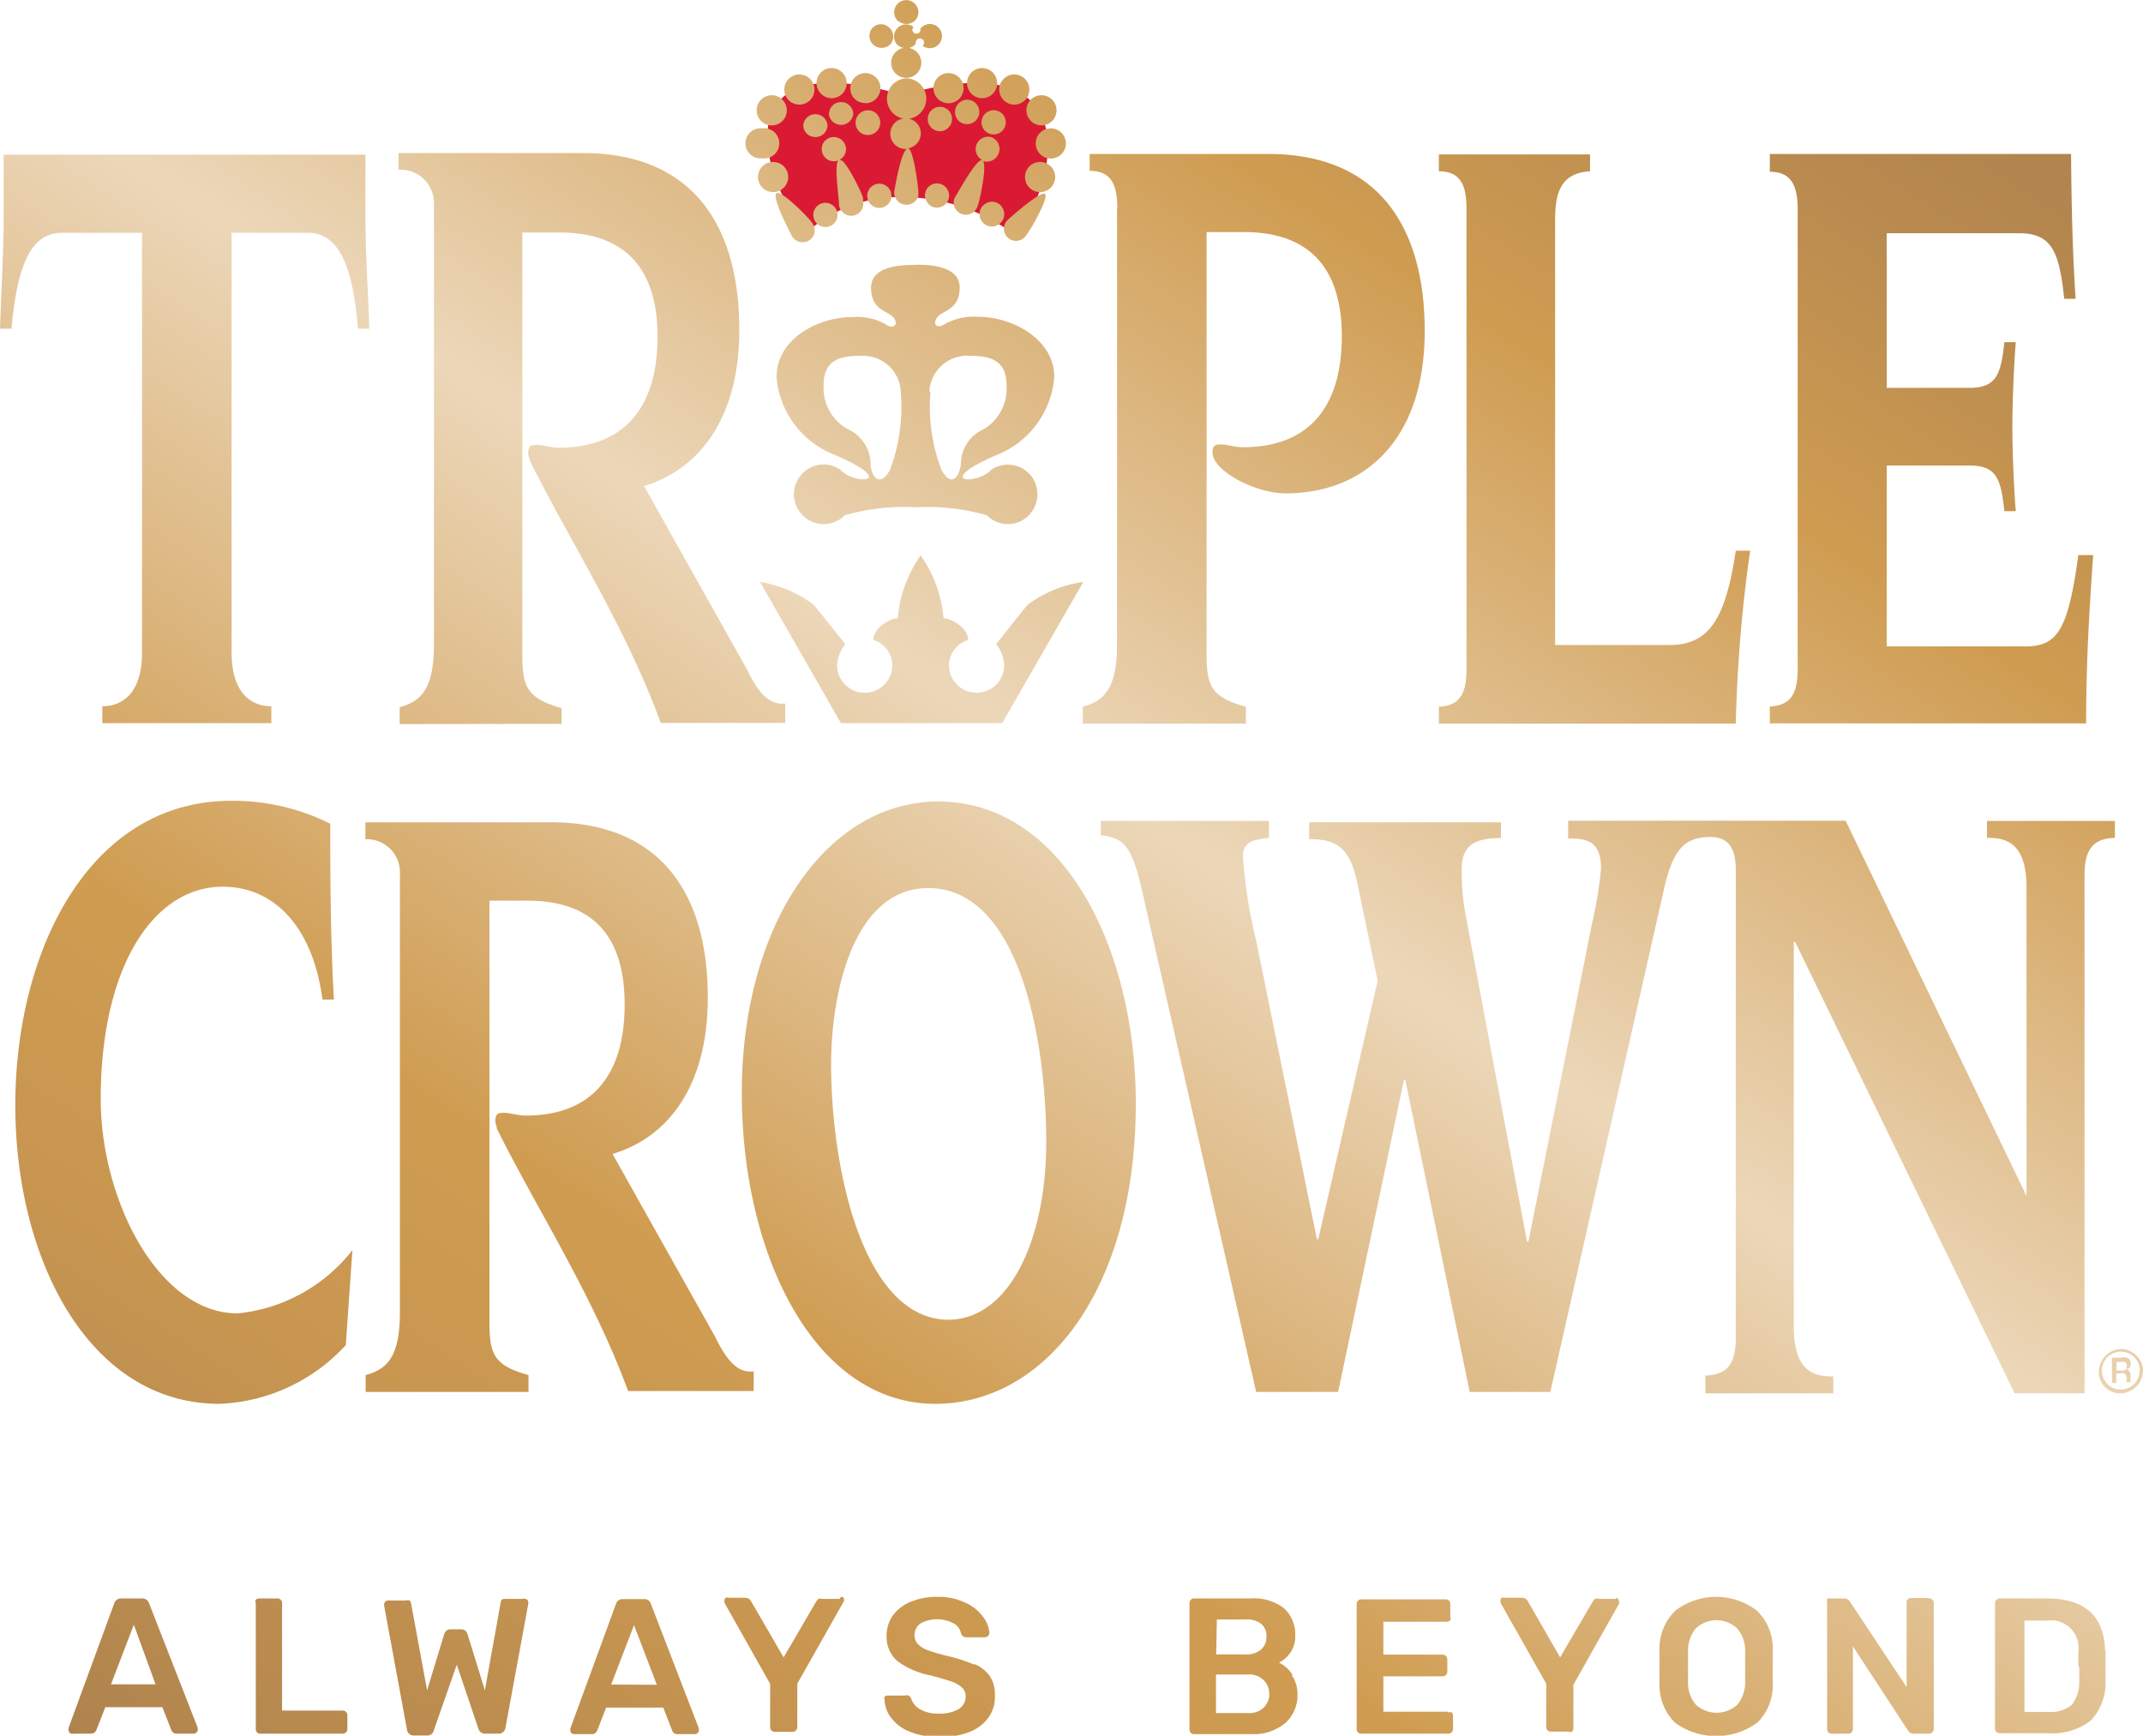 <?xml version="1.0" encoding="UTF-8"?>
<svg xmlns="http://www.w3.org/2000/svg" xmlns:xlink="http://www.w3.org/1999/xlink" id="Capa_1" data-name="Capa 1" viewBox="0 0 93.83 75.99">
  <defs>
    <style>.cls-1{fill:#da1a32;}.cls-2{fill:url(#linear-gradient);}</style>
    <linearGradient id="linear-gradient" x1="-254.76" y1="431.33" x2="-253.93" y2="432.37" gradientTransform="matrix(93.83, 0, 0, -75.99, 23911.12, 32856.08)" gradientUnits="userSpaceOnUse">
      <stop offset="0" stop-color="#ae824f"></stop>
      <stop offset="0.05" stop-color="#b5884f"></stop>
      <stop offset="0.19" stop-color="#c89650"></stop>
      <stop offset="0.3" stop-color="#cf9c51"></stop>
      <stop offset="0.55" stop-color="#ecd7b9"></stop>
      <stop offset="0.79" stop-color="#cf9c51"></stop>
      <stop offset="0.92" stop-color="#b7894f"></stop>
      <stop offset="1" stop-color="#ae824f"></stop>
    </linearGradient>
  </defs>
  <path id="Path_142" data-name="Path 142" class="cls-1" d="M39.47,8.63a8.21,8.21,0,0,1,5,1.68c1.71-2.07,3.42-8.56-4.93-6.15-8.34-2.41-6,4-4.25,6.05A6,6,0,0,1,39.47,8.63Z"></path>
  <path id="Path_143" data-name="Path 143" class="cls-2" d="M47.43,25.48l-3.55,6.18H36.82l-3.54-6.18a5.22,5.22,0,0,1,2.35,1c.26.31,1.38,1.72,1.38,1.72a1.69,1.69,0,0,0-.36.92,1.21,1.21,0,0,0,2.42,0h0a1.16,1.16,0,0,0-.83-1.1c0-.52.71-.95,1.07-.95a5.52,5.52,0,0,1,1-2.75,5.52,5.52,0,0,1,1,2.75c.36,0,1.08.43,1.08.95a1.17,1.17,0,0,0-.84,1.1,1.21,1.21,0,1,0,2.42,0h0a1.68,1.68,0,0,0-.35-.92s1.11-1.41,1.37-1.72A5.26,5.26,0,0,1,47.43,25.48ZM16,9.49V6.77H.16V9.49c0,1.64-.11,3.27-.16,4.9H.5c.26-2.8.85-4.2,2.22-4.2h3.5V28.55c0,1.87-.92,2.37-1.74,2.37v.74h7.4v-.74c-.82,0-1.74-.5-1.74-2.37V10.19h3.31c1.37,0,2,1.4,2.22,4.2h.5C16.12,12.76,16,11.13,16,9.49Zm32.91-.38V28.18c0,1.83-.47,2.49-1.5,2.76v.74h7.14v-.74c-1.54-.42-1.72-.93-1.72-2.33V10.16h1.64c2.33,0,4.28,1.06,4.28,4.56,0,3.23-1.56,4.86-4.33,4.86-.35,0-.69-.12-.93-.12s-.4,0-.4.35c0,.82,1.9,1.79,3.2,1.79,3.41,0,6.09-2.29,6.09-7.11,0-4.52-2-7.75-6.86-7.75H47.71v.74c.9,0,1.21.54,1.21,1.63Zm27.72,15H76c-.45,3-1.17,4.13-2.91,4.13h-5V9.64c0-1.09.18-2.07,1.53-2.14V6.76H63V7.5c.9,0,1.21.54,1.21,1.63V29.3c0,1.09-.31,1.6-1.21,1.64v.74H76a64,64,0,0,1,.63-7.58Zm15,.19H91c-.45,3.26-.9,4-2.32,4H82.61V20.38h3.62c1.19,0,1.38.58,1.53,2h.5c-.08-.93-.15-2.65-.15-3.7s.07-2.72.15-3.7h-.5c-.15,1.4-.34,2-1.53,2H82.61V10.21h5.77c1.42,0,1.78.73,2,2.87h.5c-.14-2.1-.18-4.16-.2-6.34H77.49v.78c.9,0,1.22.55,1.22,1.64V29.3c0,1.09-.32,1.59-1.22,1.63v.74H91.34c0-2.13.08-4.2.31-7.38ZM10.41,57.5c-3.49,0-6-5-6-9.38,0-5.83,2.33-9.3,5.34-9.3,2.23,0,3.94,1.72,4.37,4.94h.5c-.14-2.52-.16-5-.16-7.7a9.55,9.55,0,0,0-4.39-1C3.9,35.09.67,41.63.67,48.39S3.9,61.46,9.61,61.46a7.92,7.92,0,0,0,5.53-2.57l.29-4.16A7.29,7.29,0,0,1,10.41,57.5Zm39.32-9.19c0,8.21-4,13.15-8.78,13.15-5.27,0-8.47-6.5-8.47-13.61,0-7.39,3.73-12.76,8.6-12.76C46.47,35.09,49.73,41.39,49.73,48.31ZM45.81,50c0-4.51-1.19-11.12-5.16-11.12-3.28,0-4.26,4.59-4.26,7.7,0,4.55,1.38,11.2,5.16,11.2C44.25,57.73,45.81,54.19,45.81,50ZM72.84,39c.4-1.83.92-2.27,1.83-2.35S76,37,76,38.09v20.5c0,1.09-.35,1.6-1.33,1.63V61h5.6v-.74c-.78,0-1.73-.15-1.73-2.18V41.24h.06L88.21,61h3.06V38.31c0-1.09.35-1.6,1.33-1.63v-.74H87v.74c.78,0,1.73.16,1.73,2.18v13.5h0L80.81,35.93c-.9,0-1.87,0-2.65,0h-3.5c-1,0-5,0-6,0v.78c.8,0,1.44.08,1.44,1.33a18.23,18.23,0,0,1-.4,2.42L66.92,54.36h-.06L64.16,40A10.25,10.25,0,0,1,64,38.06c0-1,.49-1.37,1.72-1.37V36c-1.42,0-7,0-8.4,0v.74c1.13,0,1.77.29,2.11,1.92l.89,4.28L57.72,54.25h-.06L55,41.18a21.85,21.85,0,0,1-.58-3.68c0-.77.68-.74,1.14-.82v-.74c-1.26,0-6,0-7.36,0v.63c1,.11,1.35.43,1.81,2.45L55,60.94h3.59l2.88-13.66h.06l2.82,13.66h3.53ZM93.83,60a1,1,0,0,1-1,1h0a.92.92,0,0,1-.68-.29A.88.88,0,0,1,91.9,60a1,1,0,0,1,1-.94,1,1,0,0,1,.94.94Zm-.14,0a.83.83,0,1,0-1.42.59.82.82,0,0,0,1.17,0h0a.82.82,0,0,0,.24-.59Zm-.4.51v0h-.18v-.14a.24.24,0,0,0-.1-.24.34.34,0,0,0-.2,0h-.15v.42h-.19V59.44h.37a.7.7,0,0,1,.29,0,.25.25,0,0,1,.16.27.23.23,0,0,1-.1.21.25.25,0,0,1-.15,0,.25.25,0,0,1,.18.1.27.27,0,0,1,.06.17v.21Zm-.17-.72a.17.17,0,0,0-.07-.16.57.57,0,0,0-.22,0h-.16V60h.17a.47.47,0,0,0,.17,0,.15.15,0,0,0,.11-.16ZM35.61,9.41a.53.53,0,0,0,.53.53.53.53,0,1,0-.53-.53ZM38,8.4a.53.53,0,1,0,.67-.33A.53.53,0,0,0,38,8.4Zm2.7.58a.53.53,0,1,0-.09-.75h0a.54.54,0,0,0,.1.75Zm2.44-.06a.54.54,0,1,0,.74.16h0a.52.52,0,0,0-.73-.16ZM34,8.46c-.22.15.52,1.58.67,1.87a.54.54,0,0,0,.73.21.52.52,0,0,0,.2-.72.36.36,0,0,0-.07-.1c-.08-.14-1.31-1.41-1.53-1.26ZM36.74,7c-.25.07,0,1.67,0,2a.54.54,0,0,0,.62.44.53.53,0,0,0,.43-.62.65.65,0,0,0,0-.13c0-.16-.79-1.75-1-1.68Zm5.08,1.62a.53.53,0,0,0,.94.5A.61.61,0,0,0,42.81,9c.07-.14.42-1.74.23-1.95a.55.55,0,0,0,.69-.35A.54.54,0,0,0,43.38,6,.54.54,0,0,0,43,7c-.27,0-1,1.33-1.16,1.6ZM44,10.23a.53.53,0,0,0,.7.27.5.5,0,0,0,.23-.2c.12-.11,1-1.63.83-1.8s-1.4.91-1.65,1.14a.54.54,0,0,0-.11.59ZM33.85,7.09a.66.66,0,1,0,.66.66h0a.66.66,0,0,0-.66-.66Zm-.47-.16a.66.66,0,1,0,0-1.31.66.66,0,1,0,0,1.31Zm.41-1.44a.66.66,0,1,0-.66-.66.66.66,0,0,0,.66.66ZM35,4.58a.66.66,0,1,0-.66-.66h0a.66.66,0,0,0,.66.66Zm1.41-.28a.66.66,0,1,0-.66-.66h0a.67.67,0,0,0,.66.66Zm1.47.22a.66.66,0,1,0-.65-.66h0a.64.64,0,0,0,.66.65h0Zm8.32,3.23a.66.66,0,1,0-.66.66h0a.66.66,0,0,0,.66-.66Zm-.85-1.48A.66.66,0,1,0,46,5.62h0a.65.65,0,0,0-.65.65Zm.25-.78a.66.66,0,1,0-.66-.66h0a.67.67,0,0,0,.66.66h0Zm-1.19-.91a.66.66,0,1,0-.66-.66h0a.67.67,0,0,0,.66.66ZM43,4.3a.66.66,0,1,0-.66-.66h0A.67.67,0,0,0,43,4.3Zm-2.13-.44a.66.66,0,1,0,.65-.66h0a.66.66,0,0,0-.65.66ZM36.51,6a.52.52,0,0,0-.53.53.53.53,0,0,0,1.06,0A.53.53,0,0,0,36.51,6Zm-1.34-.49A.53.53,0,0,0,35.7,6a.52.52,0,0,0,.53-.53A.53.53,0,0,0,35.7,5a.53.53,0,0,0-.53.53ZM36.29,5a.54.54,0,0,0,1.07,0,.53.53,0,0,0-.53-.53A.52.52,0,0,0,36.3,5ZM38,4.83a.54.54,0,1,0,.54.53h0A.53.53,0,0,0,38,4.83Zm5.44,0a.53.53,0,0,0-.46.59.53.53,0,1,0,.46-.59Zm-1.62.14a.52.52,0,0,0,.59.46.53.53,0,0,0-.13-1.06.54.54,0,0,0-.46.6Zm-.6.77a.54.54,0,0,0,.46-.6.53.53,0,0,0-.59-.46.53.53,0,1,0,.13,1.06ZM39.69,3.43a.89.89,0,0,0-.15,1.76A.67.67,0,0,0,39,6a.66.66,0,0,0,.66.52h.05c-.25.12-.51,1.58-.56,1.9a.54.54,0,0,0,1.06.15V8.41c0-.16-.2-1.85-.45-1.92a.66.66,0,0,0,.55-.75.65.65,0,0,0-.51-.54.89.89,0,0,0-.14-1.77ZM39.35,2a.51.51,0,0,0,.21.1.66.66,0,0,0-.53.77.66.66,0,1,0,.77-.77.51.51,0,0,0,.3-.19.18.18,0,0,1,.13-.22.18.18,0,0,1,.22.12.17.17,0,0,1-.06.19.53.53,0,1,0-.09-.75h0a.18.18,0,1,1-.35.09A.2.2,0,0,1,40,1.18a.53.53,0,0,0-.65.84Zm0-1.07A.54.54,0,0,0,40.1.86a.53.53,0,1,0-.75.09h0ZM38.29,2A.54.54,0,0,0,39,1.92a.52.52,0,0,0-.1-.74.51.51,0,0,0-.74.09A.53.53,0,0,0,38.29,2ZM24.59,31.69V31c-1.53-.43-1.72-.94-1.72-2.34V10.18h1.64c2.33,0,4.28,1.06,4.28,4.56,0,3.22-1.56,4.86-4.33,4.86-.35,0-.69-.12-.93-.12s-.4,0-.4.35a.54.54,0,0,0,.06.25h0v0a.25.25,0,0,0,0,.07c1.74,3.51,4.2,7.27,5.74,11.5h5.45v-.85c-.68.08-1.16-.43-1.69-1.52l-4.49-8c2.44-.74,4.17-3,4.17-6.84,0-4.51-2-7.74-6.86-7.74H17.45v.73A1.46,1.46,0,0,1,19,8.88a2.09,2.09,0,0,1,0,.25V28.2c0,1.83-.47,2.49-1.5,2.76v.74ZM21.43,57.87V39.43h1.64c2.33,0,4.28,1,4.28,4.55,0,3.23-1.56,4.86-4.33,4.86-.35,0-.69-.12-.93-.12s-.4,0-.4.35a.54.54,0,0,0,.06.25h0v0l0,.08c1.74,3.51,4.2,7.27,5.75,11.5H33v-.86c-.68.08-1.16-.43-1.69-1.52l-4.49-8c2.45-.73,4.17-3,4.17-6.84C31,39.23,29,36,24.12,36H16v.74a1.45,1.45,0,0,1,1.51,1.39,1.93,1.93,0,0,1,0,.24V57.44c0,1.83-.47,2.49-1.5,2.76v.74h7.13V60.2c-1.53-.42-1.71-.93-1.71-2.33ZM40.1,11.59c.45,0,1.92,0,1.92,1s-.79,1-1,1.32.05.48.31.3a2.59,2.59,0,0,1,1.49-.34c1.54,0,3.34,1,3.34,2.63a4,4,0,0,1-2.55,3.43c-2.81,1.23-.8,1.31-.2.63a1.3,1.3,0,0,1,1.8.36,1.32,1.32,0,0,1-.37,1.81,1.29,1.29,0,0,1-1.63-.17,9.33,9.33,0,0,0-3.11-.35h0a9.33,9.33,0,0,0-3.11.35,1.3,1.3,0,1,1-1.85-1.84,1.3,1.3,0,0,1,1.65-.16c.6.68,2.61.6-.2-.63A4,4,0,0,1,34,16.51c0-1.67,1.8-2.63,3.34-2.63a2.52,2.52,0,0,1,1.49.35c.26.17.53,0,.31-.31s-1-.31-1-1.32,1.48-1,1.92-1h0Zm-.66,5.58a1.64,1.64,0,0,0-1.7-1.59h-.1c-.79,0-1.58.14-1.58,1.28a2.06,2.06,0,0,0,1.06,1.93,1.69,1.69,0,0,1,1,1.54c0,.43.36,1.1.84.26a7.82,7.82,0,0,0,.48-3.42Zm1.3,0a7.68,7.68,0,0,0,.49,3.42c.48.84.8.16.84-.26a1.68,1.68,0,0,1,1-1.54,2.07,2.07,0,0,0,1-1.93c0-1.14-.79-1.28-1.58-1.28a1.65,1.65,0,0,0-1.79,1.48s0,.07,0,.11ZM8.66,75.65l0,.07a.16.16,0,0,1-.06.13.18.18,0,0,1-.12.05H7.75a.25.25,0,0,1-.25-.16l-.39-1H4.61l-.39,1A.26.26,0,0,1,4,75.9H3.22A.17.17,0,0,1,3,75.73H3l0-.08,2-5.45a.31.31,0,0,1,.3-.22h.93a.31.31,0,0,1,.3.22ZM6.81,73.74l-.95-2.61-1,2.61ZM15,74.89H12.35V70.18a.2.2,0,0,0-.18-.2h-.82a.2.2,0,0,0-.15.06.15.15,0,0,0,0,.14V75.7a.19.19,0,0,0,.2.2H15a.22.22,0,0,0,.15-.06.2.2,0,0,0,.06-.14v-.61a.18.18,0,0,0-.06-.14.17.17,0,0,0-.15-.06ZM22.92,70h-.76c-.14,0-.22,0-.24.17L21.23,74l-.76-2.46a.31.31,0,0,0-.1-.15.28.28,0,0,0-.18-.06h-.46a.29.29,0,0,0-.28.21L18.7,74l-.7-3.8a.21.21,0,0,0-.07-.13.24.24,0,0,0-.16,0H17a.17.17,0,0,0-.18.17h0v.06l1,5.43a.29.29,0,0,0,.3.25h.57a.28.28,0,0,0,.3-.21L20,72.88l.95,2.81a.29.29,0,0,0,.29.21h.58a.28.28,0,0,0,.21-.07.29.29,0,0,0,.1-.18l1-5.43v-.06A.15.15,0,0,0,23,70a.17.17,0,0,0-.12,0Zm7.68,5.67,0,.07a.19.19,0,0,1-.05.13.21.21,0,0,1-.13.05h-.75a.23.23,0,0,1-.24-.16l-.39-1h-2.5l-.39,1a.25.25,0,0,1-.25.16h-.75a.17.17,0,0,1-.18-.17h0l0-.07,2-5.46a.29.29,0,0,1,.3-.21h.93a.29.29,0,0,1,.3.21Zm-1.84-1.91-1-2.61-1,2.6Zm8-3.76H36a.24.24,0,0,0-.16,0,.52.52,0,0,0-.1.11l-1.43,2.45-1.42-2.45a.29.29,0,0,0-.26-.16H31.9a.17.17,0,0,0-.12,0,.16.16,0,0,0-.06.13.32.32,0,0,0,0,.09l2,3.55v1.9a.2.2,0,0,0,.2.2h.78a.21.21,0,0,0,.21-.21v-1.9l2-3.54a.19.19,0,0,0,0-.25.18.18,0,0,0-.1,0Zm5.88,2.87a7,7,0,0,0-1.2-.38c-.28-.07-.56-.15-.84-.25a1.17,1.17,0,0,1-.42-.27.59.59,0,0,1-.14-.38.63.63,0,0,1,.27-.52,1.53,1.53,0,0,1,1.44,0,.63.63,0,0,1,.33.46.26.26,0,0,0,.26.15h.8a.21.21,0,0,0,.18-.18,1.3,1.3,0,0,0-.29-.73,1.87,1.87,0,0,0-.78-.61,2.66,2.66,0,0,0-1.21-.25,2.93,2.93,0,0,0-1.17.22,1.77,1.77,0,0,0-.78.6,1.52,1.52,0,0,0-.27.88,1.39,1.39,0,0,0,.47,1.11,3.53,3.53,0,0,0,1.46.63c.41.11.71.2.92.27a1.33,1.33,0,0,1,.46.27.5.5,0,0,1,.15.38.63.63,0,0,1-.3.55,1.62,1.62,0,0,1-.89.2,1.52,1.52,0,0,1-.81-.19.85.85,0,0,1-.39-.48.43.43,0,0,0-.11-.12.29.29,0,0,0-.16,0h-.76a.16.16,0,0,0-.13.06.17.17,0,0,0,0,.12,1.35,1.35,0,0,0,.3.81,1.88,1.88,0,0,0,.82.6,3.36,3.36,0,0,0,1.3.23,3.59,3.59,0,0,0,1.26-.21,1.88,1.88,0,0,0,.85-.62,1.54,1.54,0,0,0,.3-1,1.46,1.46,0,0,0-.21-.82,1.58,1.58,0,0,0-.66-.54Zm13.92.47a1.45,1.45,0,0,1,.25.83,1.63,1.63,0,0,1-.54,1.27,2.16,2.16,0,0,1-1.49.48H52.28a.2.2,0,0,1-.2-.2h0V70.19a.2.2,0,0,1,.06-.15.17.17,0,0,1,.15-.06h2.45a2.17,2.17,0,0,1,1.48.43,1.54,1.54,0,0,1,.49,1.19,1.24,1.24,0,0,1-.21.75,1.32,1.32,0,0,1-.5.44,1.44,1.44,0,0,1,.59.53Zm-3.31-.91h1.31a.94.94,0,0,0,.66-.22.7.7,0,0,0,.23-.56.67.67,0,0,0-.22-.55,1,1,0,0,0-.67-.2H53.28Zm2.32,1.73a.79.79,0,0,0-.25-.61.89.89,0,0,0-.68-.24h-1.4V75h1.4a.93.93,0,0,0,.69-.24.86.86,0,0,0,.25-.61Zm7.81.78H60.57V73.39h2.59a.22.22,0,0,0,.15-.06.2.2,0,0,0,.06-.14v-.54a.21.21,0,0,0-.19-.21H60.57V71h2.77a.25.25,0,0,0,.16-.06.15.15,0,0,0,0-.14v-.57a.19.19,0,0,0-.18-.21H59.61a.17.17,0,0,0-.15.06.2.2,0,0,0-.06.15V75.7a.2.2,0,0,0,.2.2h3.8a.23.23,0,0,0,.16-.06.2.2,0,0,0,.06-.14v-.58a.2.2,0,0,0-.06-.15.27.27,0,0,0-.15,0ZM70.77,70H70a.22.22,0,0,0-.16,0,.52.52,0,0,0-.1.11l-1.43,2.45-1.41-2.45a.29.29,0,0,0-.26-.16h-.77a.18.18,0,0,0-.12,0,.13.13,0,0,0-.05.13.29.29,0,0,0,0,.09l2,3.54v1.9a.2.2,0,0,0,.2.2h.78a.17.17,0,0,0,.15,0,.2.2,0,0,0,.06-.15v-1.9l2-3.55a.24.24,0,0,0,0-.09.18.18,0,0,0-.16-.18h0Zm6.85,2.24c0,.33,0,.57,0,.73s0,.4,0,.72a2.29,2.29,0,0,1-.68,1.73,3.06,3.06,0,0,1-3.6,0,2.33,2.33,0,0,1-.68-1.73c0-.17,0-.41,0-.72s0-.56,0-.73a2.31,2.31,0,0,1,.7-1.73,2.94,2.94,0,0,1,3.56,0,2.31,2.31,0,0,1,.7,1.73Zm-1.21.72c0-.13,0-.36,0-.68a1.47,1.47,0,0,0-.36-1,1.33,1.33,0,0,0-1.79,0,1.51,1.51,0,0,0-.35,1c0,.16,0,.39,0,.68s0,.52,0,.68a1.46,1.46,0,0,0,.35,1,1.35,1.35,0,0,0,1.8,0,1.51,1.51,0,0,0,.35-1c0-.34,0-.56,0-.68Zm8-3h-.73a.2.2,0,0,0-.15.06.17.17,0,0,0-.05.15v3.69L81,70.12a.29.29,0,0,0-.25-.14h-.66A.22.22,0,0,0,80,70a.25.25,0,0,0,0,.15V75.7a.2.2,0,0,0,.2.2h.73a.18.18,0,0,0,.14-.06.2.2,0,0,0,.06-.14V72.08l2.41,3.68a.27.27,0,0,0,.26.14h.66a.21.21,0,0,0,.21-.21v-5.5a.2.2,0,0,0-.19-.21h0Zm7.78,2.3c0,.33,0,.55,0,.66s0,.33,0,.65a2.41,2.41,0,0,1-.64,1.75,2.73,2.73,0,0,1-1.87.56H87.55a.2.2,0,0,1-.2-.2h0V70.19a.2.2,0,0,1,.06-.15.17.17,0,0,1,.15-.06h2.06c1.66,0,2.51.76,2.55,2.3ZM91,72.93c0-.09,0-.3,0-.63a1.21,1.21,0,0,0-1-1.35,1.45,1.45,0,0,0-.36,0h-1v4h1.07a1.44,1.44,0,0,0,1-.31,1.59,1.59,0,0,0,.33-1c0-.33,0-.55,0-.63Z"></path>
</svg>